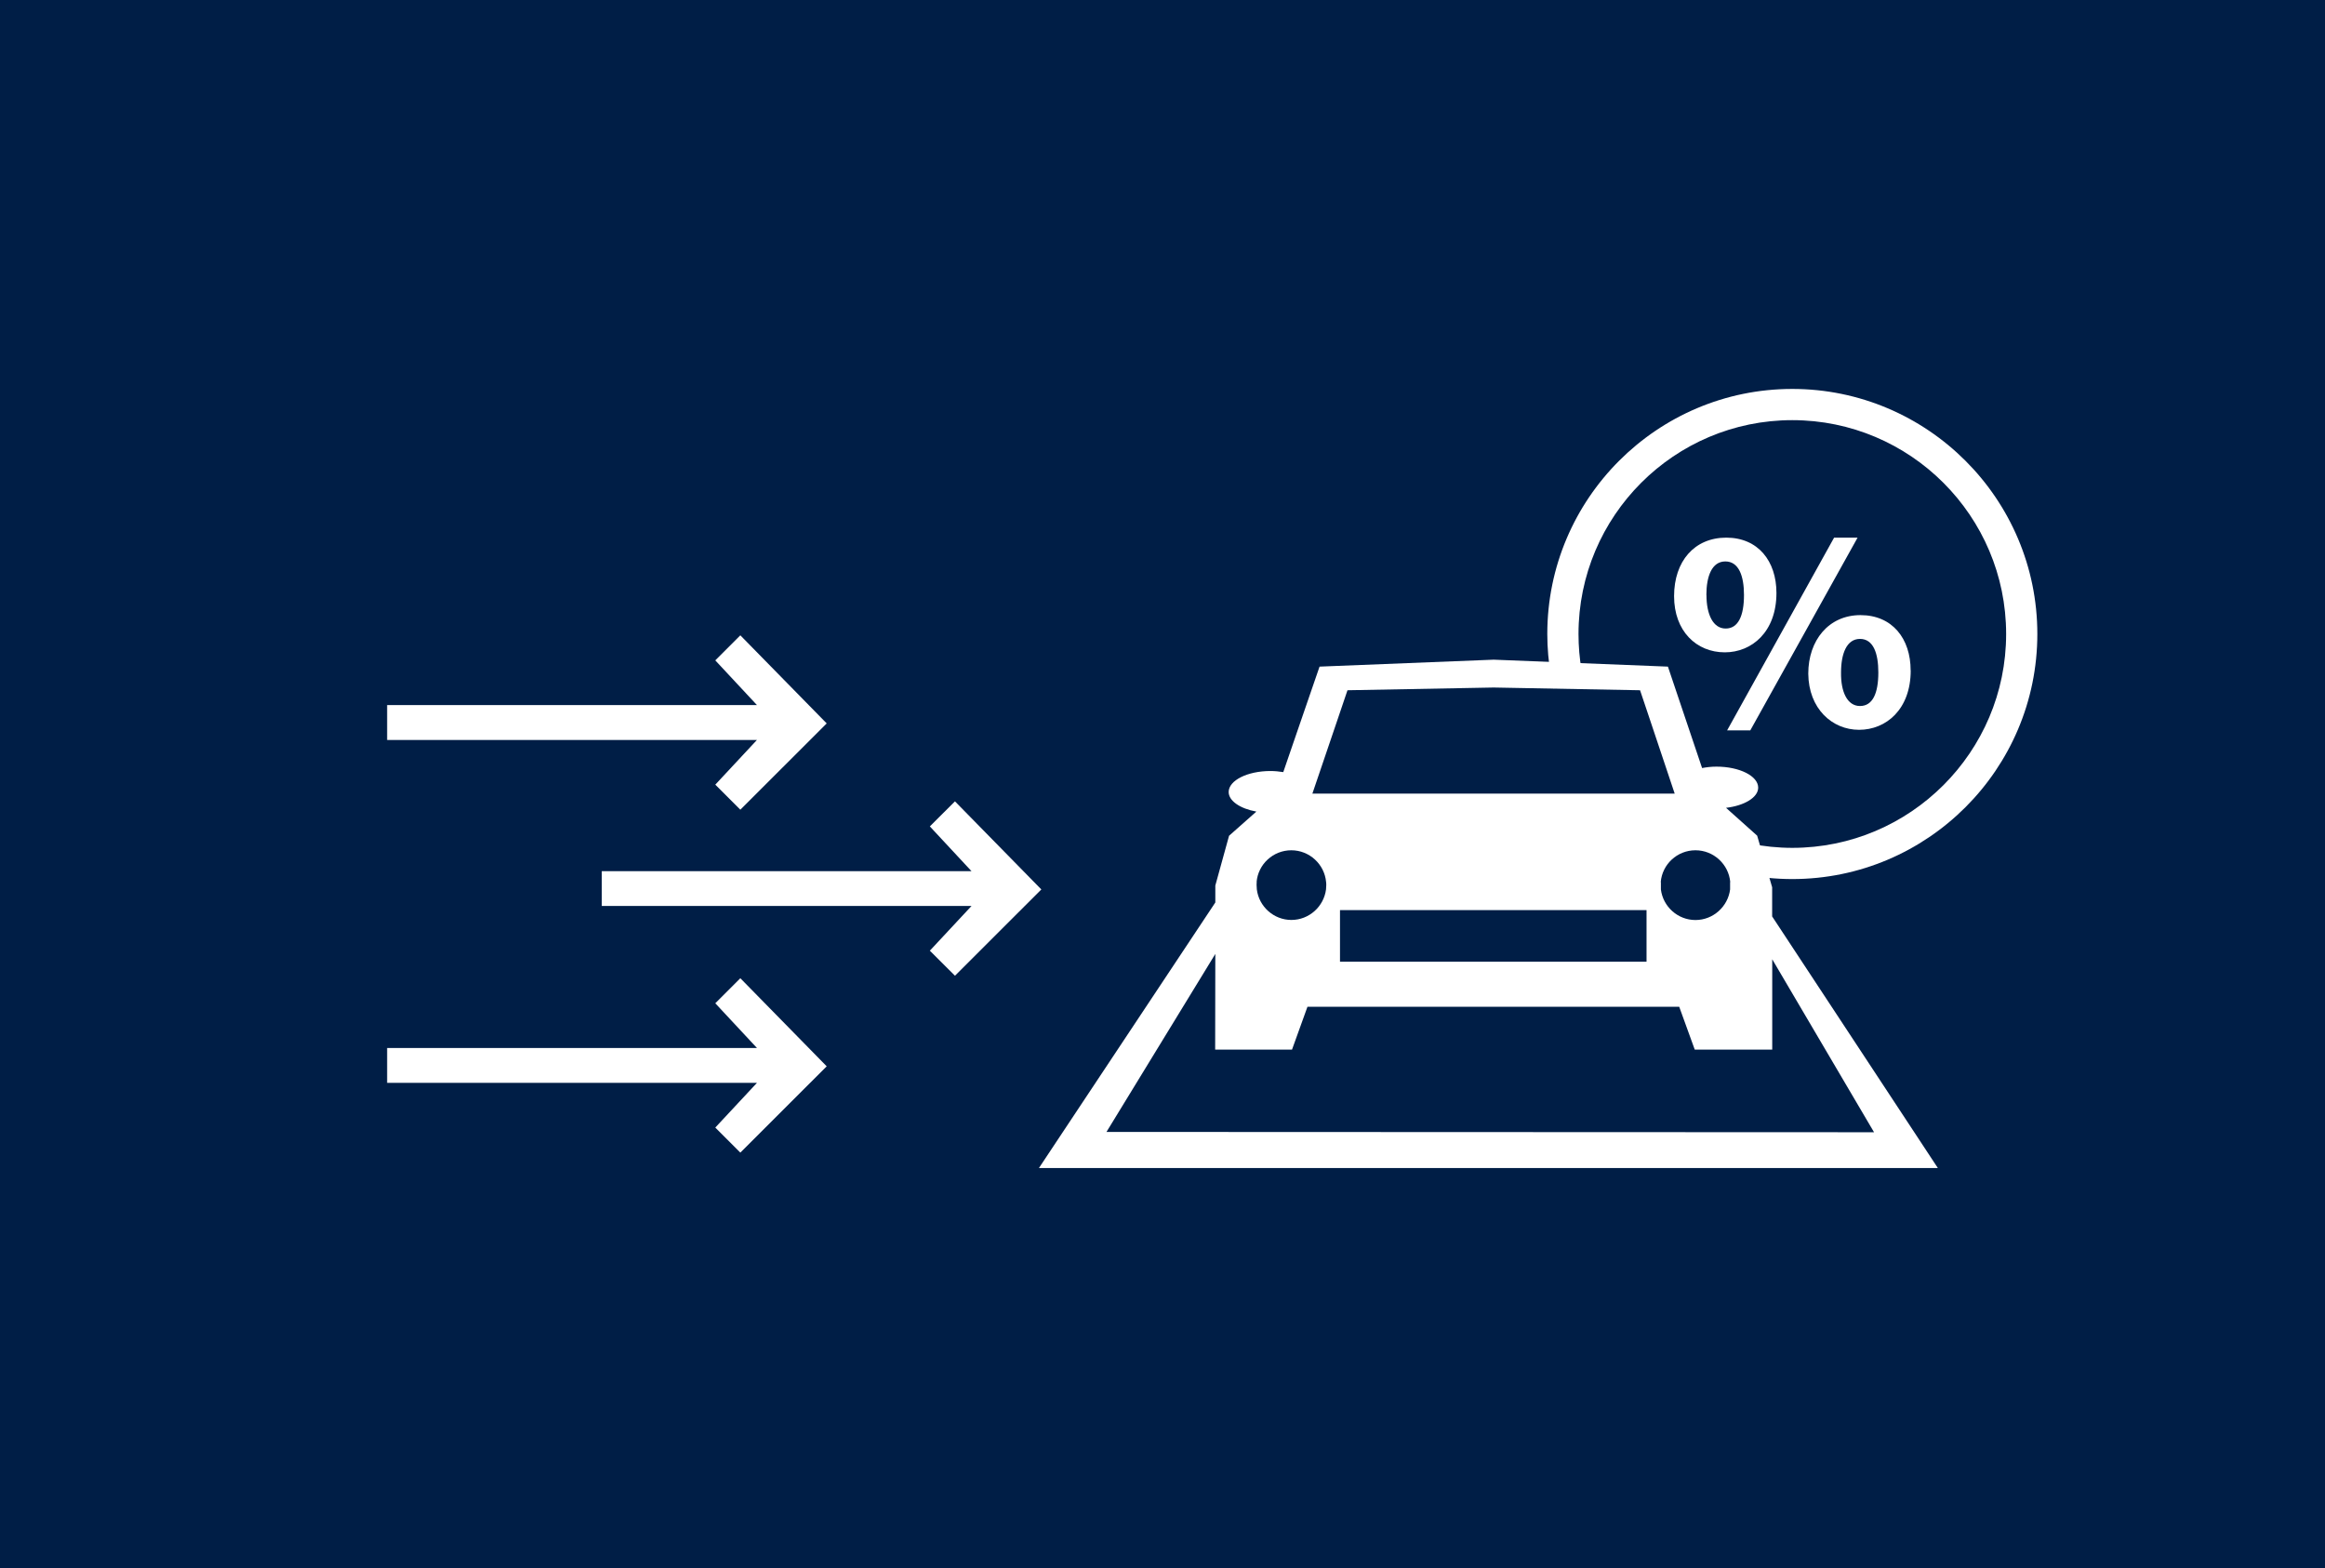 <?xml version="1.0" encoding="UTF-8"?>
<svg xmlns="http://www.w3.org/2000/svg" id="Ebene_2" data-name="Ebene 2" viewBox="0 0 298 201">
  <defs>
    <style>
      .cls-1 {
        fill: #001e46;
      }

      .cls-1, .cls-2 {
        stroke-width: 0px;
      }

      .cls-2 {
        fill: #fff;
      }
    </style>
  </defs>
  <rect class="cls-1" y="0" width="298" height="203.32"></rect>
  <path class="cls-2" d="m229.73,112.67c-2.1,0-4.21-.21-6.27-.63l.79-3.92c1.79.36,3.64.55,5.47.55,15.11,0,27.41-12.29,27.41-27.41s-12.29-27.41-27.41-27.41-27.4,12.29-27.4,27.41c0,1.57.13,3.13.4,4.64.08.5.18.98.28,1.45l-3.9.88c-.12-.55-.23-1.1-.32-1.66-.3-1.72-.46-3.51-.46-5.31,0-17.32,14.08-31.41,31.4-31.41s31.41,14.09,31.41,31.41-14.09,31.41-31.41,31.41Z"></path>
  <path class="cls-2" d="m227.69,76c0,5-3.16,7.61-6.62,7.61-3.64,0-6.5-2.72-6.5-7.2s2.61-7.5,6.69-7.5,6.43,3.01,6.43,7.09Zm-8.97.26c0,2.5.85,4.3,2.46,4.3s2.35-1.62,2.35-4.3c0-2.43-.66-4.3-2.39-4.3s-2.43,1.91-2.43,4.3Zm2.65,17.35l13.71-24.7h3.01l-13.75,24.7h-2.98Zm23.53-7.68c0,5-3.16,7.61-6.62,7.61s-6.47-2.72-6.51-7.2c0-4.26,2.61-7.5,6.69-7.5s6.43,3.01,6.43,7.09Zm-8.93.26c-.04,2.5.81,4.3,2.43,4.3s2.35-1.62,2.35-4.3c0-2.43-.63-4.3-2.35-4.3s-2.43,1.91-2.43,4.3Z"></path>
  <g>
    <path class="cls-2" d="m227.14,117.46v-3.74l-1.92-6.61-3.99-3.57c2.35-.28,4.12-1.33,4.12-2.59,0-1.49-2.4-2.69-5.34-2.69-.66,0-1.26.07-1.85.18l-2.13-6.32-2.25-6.68-22.33-.89-22.32.89-2.3,6.68-2.35,6.84c-.52-.08-1.07-.14-1.64-.14-2.96,0-5.36,1.21-5.36,2.69,0,1.14,1.48,2.14,3.55,2.51l-3.5,3.1-1.76,6.38v2.17l-22.61,34.04h115.22l-21.24-32.25Zm-9.83-8.48c2.33,0,4.26,1.8,4.46,4.08h-.02v.94c-.28,2.2-2.17,3.92-4.44,3.92s-4.16-1.72-4.43-3.92v-.94h-.02c.19-2.29,2.12-4.08,4.45-4.08Zm-44.61-20.51l18.75-.35,18.76.35,1.23,3.66,3.21,9.59h-46.44l3.26-9.59,1.24-3.66Zm38.34,28.18v6.61h-39.29v-6.61h39.29Zm-49.98-3.59c.19-2.29,2.12-4.08,4.45-4.08s4.26,1.8,4.46,4.08c.02.13.02.26.02.38,0,.19-.02.38-.03.55-.28,2.2-2.17,3.92-4.44,3.92s-4.16-1.72-4.43-3.92c-.02-.18-.03-.36-.03-.55,0-.13,0-.26.02-.38Zm-5.29,9.19l-.02,12.28h9.85l1.98-5.49h47.65l1.99,5.49h9.93v-11.58l13.05,22.17-98.38-.04,13.96-22.83Z"></path>
    <polygon class="cls-2" points="94.89 125.38 91.68 128.59 97.02 134.32 49.62 134.32 49.62 138.79 97.02 138.79 91.68 144.52 94.89 147.73 105.96 136.67 94.89 125.38"></polygon>
    <polygon class="cls-2" points="94.89 81.43 91.68 84.64 97.02 90.37 49.62 90.37 49.62 94.84 97.02 94.84 91.68 100.57 94.89 103.78 105.96 92.72 94.89 81.43"></polygon>
    <polygon class="cls-2" points="122.4 102.71 119.18 105.92 124.52 111.66 77.13 111.66 77.13 116.12 124.52 116.12 119.18 121.85 122.4 125.06 133.47 114 122.4 102.71"></polygon>
  </g>
</svg>
